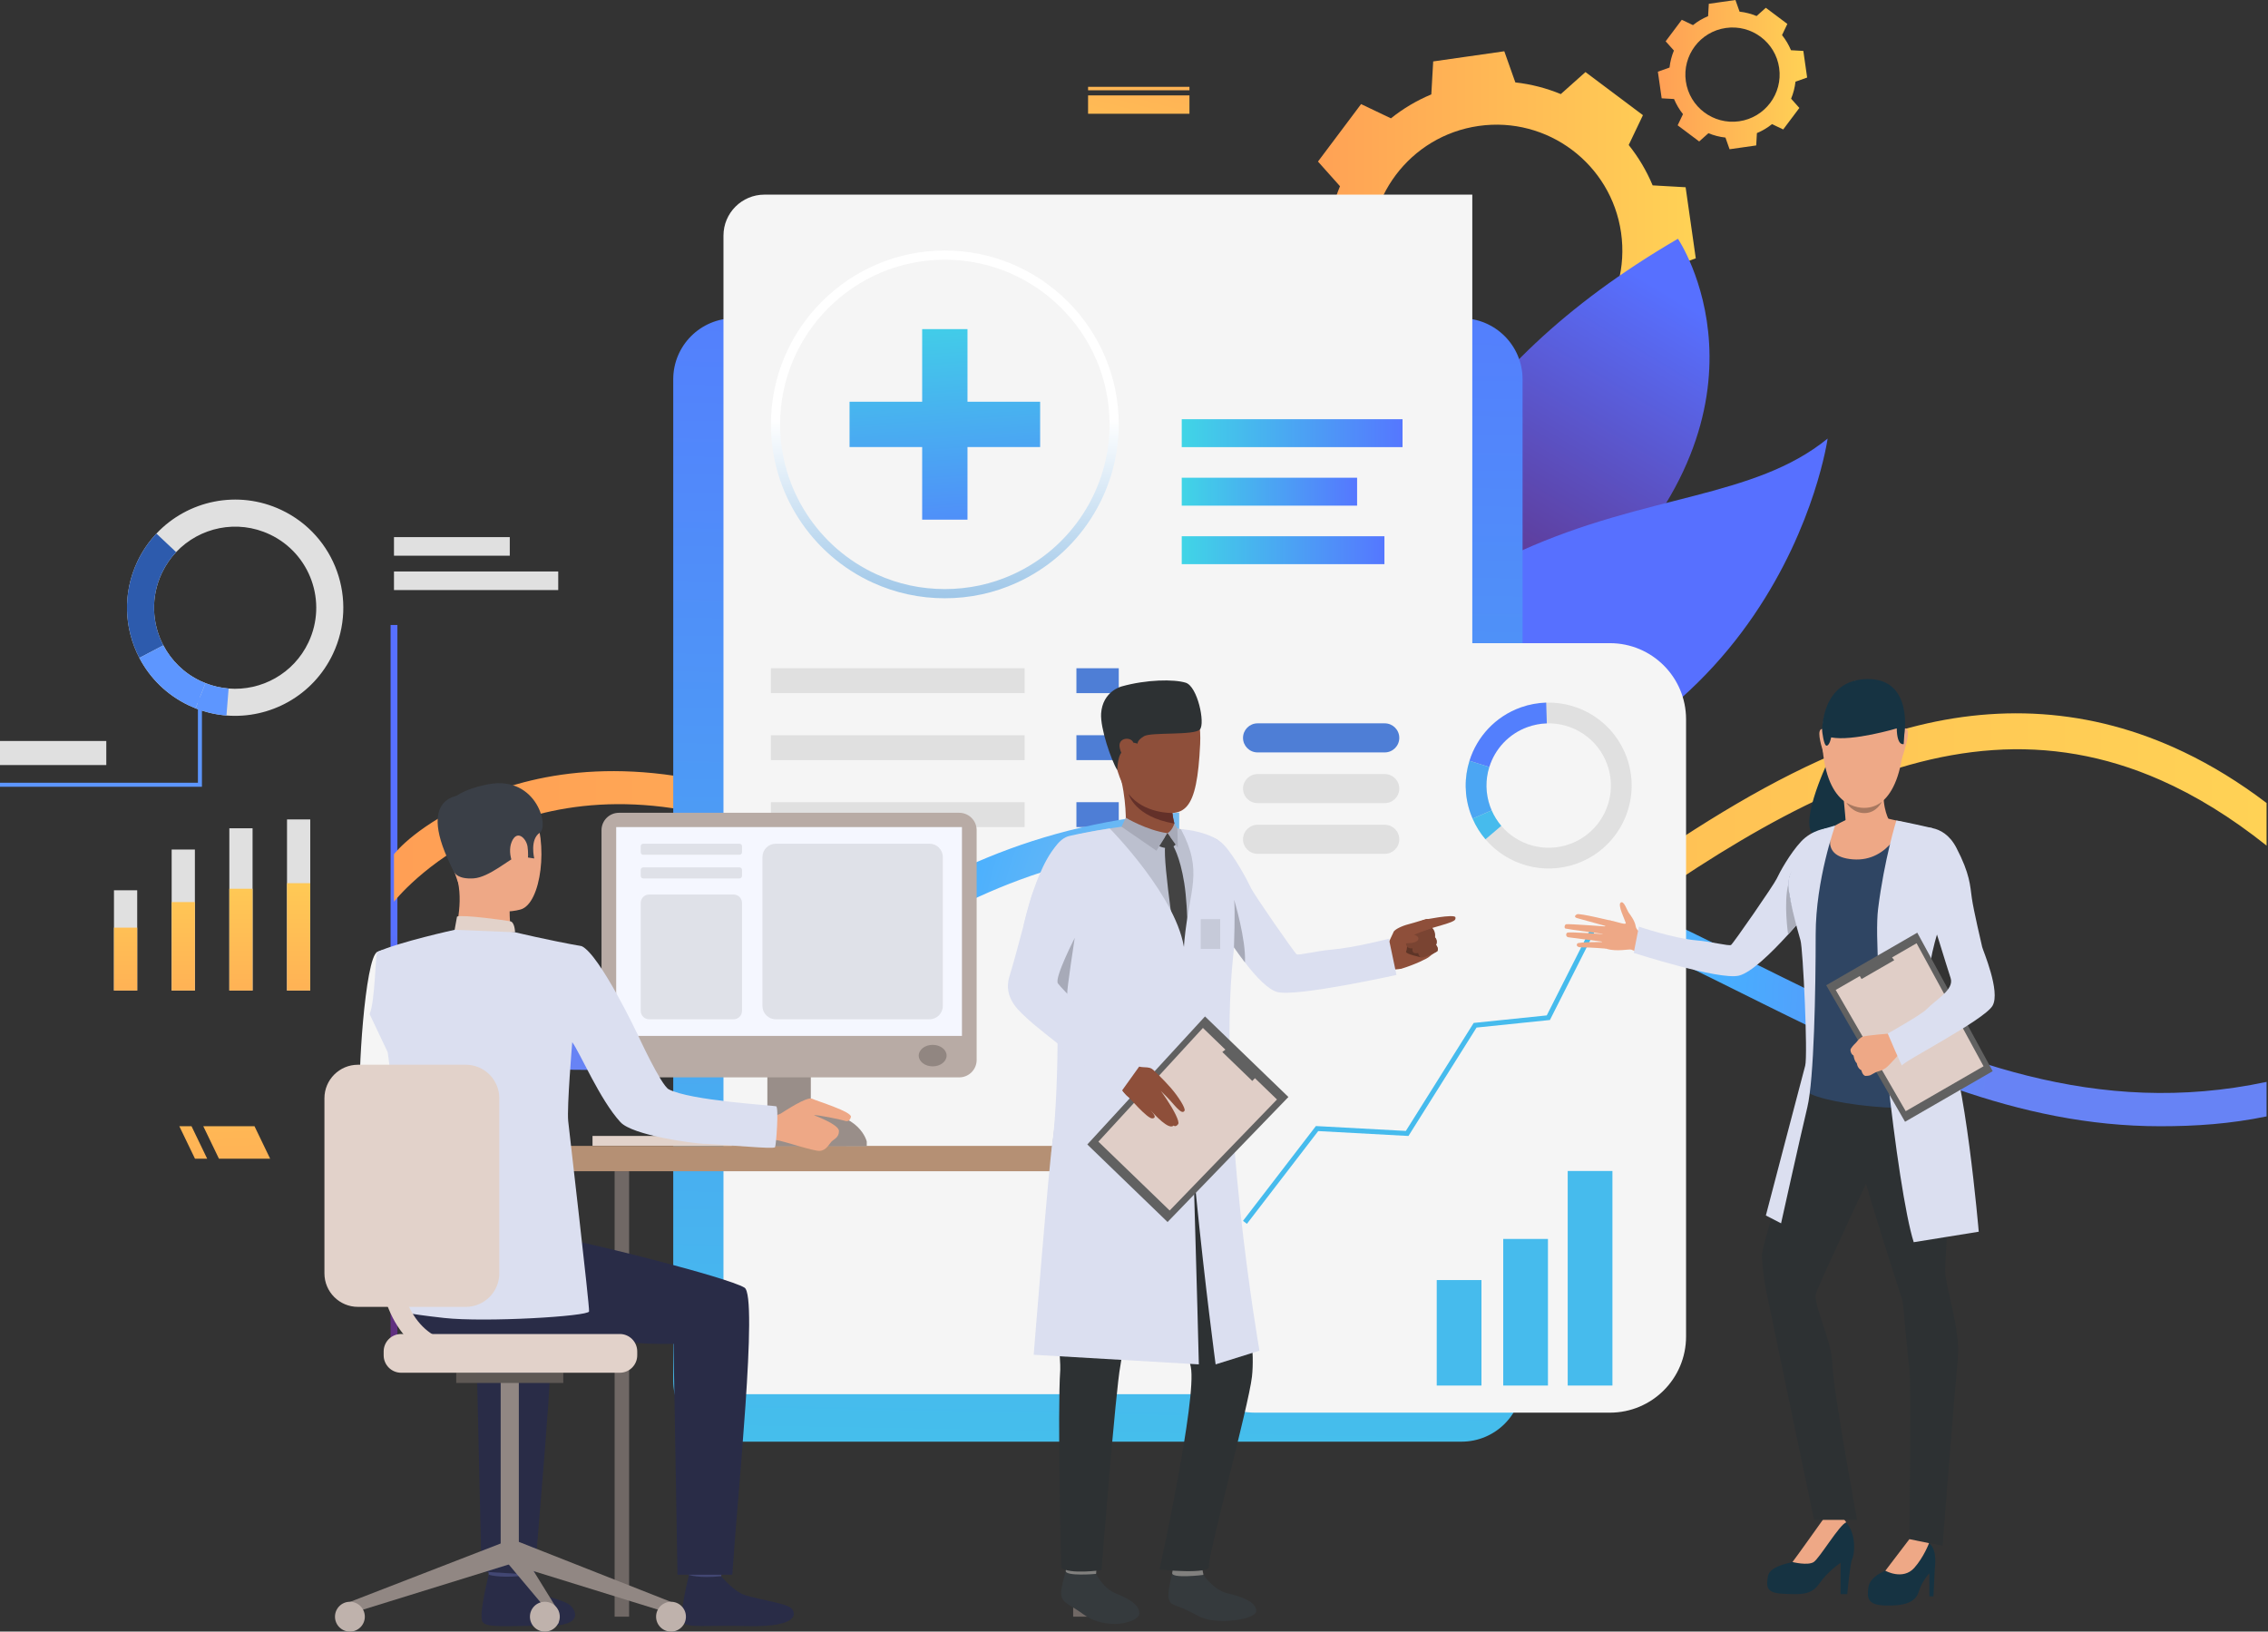 <?xml version="1.0" encoding="UTF-8"?> <svg xmlns="http://www.w3.org/2000/svg" width="556" height="400" viewBox="0 0 556 400" fill="none"><rect x="0" y="0" width="556" height="400" fill="#333333" stroke="none"/><path d="M328.579 77.388C330.08 80.991 332.067 84.311 334.446 87.285L330.957 94.6L338.001 99.883L345.045 105.165L351.093 99.769C354.614 101.22 358.359 102.199 362.238 102.631L364.943 110.263L373.66 109.019L382.377 107.775L382.837 99.69C386.44 98.19 389.761 96.203 392.736 93.825L400.052 97.313L405.336 90.27L410.62 83.228L405.223 77.182C406.675 73.661 407.653 69.917 408.085 66.039L415.719 63.335L414.475 54.62L413.23 45.905L405.144 45.445C403.643 41.843 401.656 38.522 399.277 35.548L402.766 28.234L395.722 22.951L388.678 17.668L382.63 23.064C379.109 21.613 375.364 20.635 371.485 20.203L368.78 12.57L360.063 13.815L351.346 15.059L350.886 23.143C347.283 24.644 343.962 26.63 340.987 29.009L333.671 25.52L328.387 32.563L323.103 39.605L328.5 45.652C327.049 49.172 326.07 52.916 325.638 56.795L318.004 59.498L319.248 68.213L320.493 76.929L328.579 77.388ZM362.5 30.878C379.37 28.47 394.999 40.19 397.408 57.056C399.816 73.922 388.093 89.547 371.223 91.955C354.353 94.363 338.725 82.643 336.316 65.777C333.908 48.911 345.63 33.286 362.5 30.878Z" fill="url(#paint0_linear_87_10253)"></path><path d="M410.387 24.275C410.949 25.624 411.693 26.868 412.584 27.982L411.277 30.721L413.915 32.7L416.554 34.678L418.818 32.657C420.137 33.201 421.54 33.567 422.993 33.729L424.005 36.587L427.27 36.121L430.535 35.655L430.706 32.628C432.056 32.066 433.3 31.322 434.414 30.431L437.154 31.737L439.133 29.099L441.112 26.462L439.091 24.198C439.634 22.879 440.001 21.477 440.162 20.024L443.021 19.012L442.555 15.748L442.089 12.484L439.061 12.312C438.499 10.963 437.755 9.719 436.864 8.606L438.17 5.866L435.532 3.888L432.894 1.909L430.629 3.93C429.31 3.386 427.908 3.02 426.455 2.858L425.442 0L422.177 0.466L418.913 0.932L418.741 3.96C417.391 4.522 416.147 5.266 415.033 6.156L412.293 4.85L410.314 7.488L408.335 10.125L410.357 12.39C409.813 13.708 409.447 15.11 409.285 16.563L406.426 17.575L406.892 20.839L407.358 24.103L410.387 24.275ZM423.09 6.857C429.408 5.955 435.261 10.344 436.163 16.66C437.065 22.977 432.675 28.829 426.357 29.731C420.039 30.632 414.186 26.243 413.284 19.927C412.382 13.61 416.772 7.758 423.09 6.857Z" fill="url(#paint1_linear_87_10253)"></path><path d="M263.034 153.221H261.367V328.048H263.034V153.221Z" fill="#F3F3F3"></path><path d="M280.171 131.678H262.203V136.235H280.171V131.678Z" fill="white"></path><path d="M276.58 140.102H262.203V144.659H276.58V140.102Z" fill="white"></path><path d="M281.89 338.405H263.035V344.481H281.89V338.405Z" fill="white"></path><path d="M331.414 92.265C331.414 92.265 367.882 135.496 344.748 163.489C321.614 191.483 315.249 164.035 315.249 164.035C315.249 164.035 301.404 166.605 325.386 131.591C336.689 115.088 331.414 92.265 331.414 92.265Z" fill="url(#paint2_linear_87_10253)"></path><path d="M411.346 58.534C411.346 58.534 438.438 98.512 391.269 144.564C344.099 190.616 347.606 218.083 347.606 218.083C347.606 218.083 299.379 123.7 411.346 58.534Z" fill="url(#paint3_linear_87_10253)"></path><path d="M338.803 200.711C319.014 202.497 341.975 149.001 372.892 135.035C403.809 121.069 429.965 122.254 448.043 107.519C448.043 107.519 436.252 191.919 338.803 200.711Z" fill="url(#paint4_linear_87_10253)"></path><path d="M97.421 153.221H95.754V328.048H97.421V153.221Z" fill="url(#paint5_linear_87_10253)"></path><path d="M215.932 153.221H214.266V328.048H215.932V153.221Z" fill="#F3F3F3"></path><path d="M334.44 153.221H332.773V328.048H334.44V153.221Z" fill="#F3F3F3"></path><path d="M124.971 131.678H96.586V136.235H124.971V131.678Z" fill="#E0E0E0"></path><path d="M136.85 140.102H96.586V144.659H136.85V140.102Z" fill="#E0E0E0"></path><path d="M247.146 131.678H213.82V136.235H247.146V131.678Z" fill="white"></path><path d="M235.129 140.102H213.82V144.659H235.129V140.102Z" fill="white"></path><path d="M355.093 131.678H334.441V136.235H355.093V131.678Z" fill="white"></path><path d="M358.511 140.102H334.441V144.659H358.511V140.102Z" fill="white"></path><path d="M233.952 338.405H215.098V344.481H233.952V338.405Z" fill="white"></path><path d="M353.296 338.405H334.441V344.481H353.296V338.405Z" fill="white"></path><path d="M555.652 196.862V207.304C546.879 200.318 538.247 195.031 529.701 191.257C474.229 166.738 422.457 205.624 360.918 252.669C356.4 256.124 352.023 259.101 347.778 261.646C333.004 270.51 319.788 274.126 307.682 274.126C296.082 274.126 285.506 270.811 275.55 265.618C262.081 258.594 249.749 248.143 237.567 237.823C221.506 224.207 204.844 210.281 185.608 203.417C126.896 182.457 96.858 220.723 96.586 221.061V209.427C96.905 209.023 102.259 202.074 117.766 195.426C131.873 189.378 155.552 184.561 188.21 195.914C208.901 203.107 226.089 217.681 242.704 231.766C260.653 246.978 277.288 261.073 296.552 265.12H296.561C305.202 266.932 314.379 266.717 324.438 263.655C334.074 260.735 344.528 255.213 356.1 246.358C394.393 217.089 430.488 189.181 466.01 178.992C488.862 172.429 512.353 173.349 535.402 184.392C542.202 187.641 548.964 191.782 555.652 196.862Z" fill="url(#paint6_linear_87_10253)"></path><path d="M33.636 218.257H27.941V242.841H33.636V218.257Z" fill="#E0E0E0"></path><path d="M47.777 208.27H42.082V242.842H47.777V208.27Z" fill="#E0E0E0"></path><path d="M61.918 203.059H56.223V242.841H61.918V203.059Z" fill="#E0E0E0"></path><path d="M76.058 200.888H70.363V242.842H76.058V200.888Z" fill="#E0E0E0"></path><path d="M33.636 227.418H27.941V242.842H33.636V227.418Z" fill="url(#paint7_linear_87_10253)"></path><path d="M47.777 221.152H42.082V242.841H47.777V221.152Z" fill="url(#paint8_linear_87_10253)"></path><path d="M61.918 217.883H56.223V242.842H61.918V217.883Z" fill="url(#paint9_linear_87_10253)"></path><path d="M76.058 216.521H70.363V242.841H76.058V216.521Z" fill="url(#paint10_linear_87_10253)"></path><path d="M180.015 353.435H358.286C366.555 353.435 373.257 346.734 373.257 338.467V92.989C373.257 84.723 366.554 78.021 358.286 78.021H180.015C171.746 78.021 165.043 84.723 165.043 92.989V338.467C165.043 346.734 171.746 353.435 180.015 353.435Z" fill="url(#paint11_linear_87_10253)"></path><path d="M360.934 47.714H187.413C181.861 47.714 177.359 52.214 177.359 57.766V341.798H360.934V47.714Z" fill="#F5F5F5"></path><path d="M343.831 102.772H289.703V109.617H343.831V102.772Z" fill="url(#paint12_linear_87_10253)"></path><path d="M339.39 131.464H289.703V138.308H339.39V131.464Z" fill="url(#paint13_linear_87_10253)"></path><path d="M332.693 117.118H289.703V123.963H332.693V117.118Z" fill="url(#paint14_linear_87_10253)"></path><path d="M231.627 146.666C225.479 146.666 219.55 145.388 214.006 142.867C198.811 135.963 188.992 120.723 188.992 104.042C188.992 80.538 208.118 61.416 231.627 61.416C255.136 61.416 274.262 80.538 274.262 104.042C274.262 120.723 264.443 135.963 249.248 142.867C243.704 145.388 237.776 146.666 231.627 146.666ZM231.627 63.667C209.359 63.667 191.243 81.779 191.243 104.042C191.243 119.843 200.544 134.279 214.938 140.819C220.187 143.206 225.802 144.416 231.627 144.416C237.452 144.416 243.067 143.206 248.316 140.819C262.711 134.279 272.011 119.843 272.011 104.042C272.011 81.779 253.895 63.667 231.627 63.667Z" fill="url(#paint15_linear_87_10253)"></path><path d="M251.186 163.825H188.992V169.928H251.186V163.825Z" fill="#E0E0E0"></path><path d="M251.186 180.244H188.992V186.347H251.186V180.244Z" fill="#E0E0E0"></path><path d="M251.186 196.663H188.992V202.766H251.186V196.663Z" fill="#E0E0E0"></path><path d="M274.264 163.825H263.883V169.928H274.264V163.825Z" fill="#4E7ED6"></path><path d="M274.264 180.244H263.883V186.347H274.264V180.244Z" fill="#4E7ED6"></path><path d="M274.264 196.663H263.883V202.766H274.264V196.663Z" fill="#4E7ED6"></path><path d="M555.652 265.233V273.694C546.729 275.525 538.455 276.107 529.56 276.107C494.479 276.107 463.756 261.712 432.085 246.02C430.385 245.175 428.675 244.33 426.966 243.476C385.611 222.911 342.847 201.652 285.872 207.473C249.486 211.192 226.653 226.01 206.506 239.072C188.257 250.913 171.012 261.317 147.653 262.2C109.904 263.637 96.802 247.542 96.586 246.556V236.227C96.633 236.405 104.785 254.265 146.892 254.265H147.615C168.663 254.153 184.189 244.077 202.176 232.414C223.084 218.854 246.771 203.492 285.065 199.576C344.321 193.519 388.128 215.295 430.497 236.367C434.733 238.471 438.951 240.565 443.168 242.612C478.831 259.965 513.987 274.088 555.652 265.233Z" fill="url(#paint16_radial_87_10253)"></path><path d="M394.674 346.323H307.742C297.434 346.323 289.078 337.969 289.078 327.663V176.337C289.078 166.032 297.434 157.677 307.742 157.677H394.674C404.981 157.677 413.338 166.031 413.338 176.337V327.663C413.338 337.969 404.981 346.323 394.674 346.323Z" fill="#F5F5F5"></path><path d="M398.81 185.735C395.765 177.222 387.627 171.994 379.05 172.251C376.974 172.314 374.872 172.697 372.809 173.435C366.562 175.669 362.082 180.644 360.241 186.522C358.966 190.595 358.958 195.102 360.506 199.431C360.66 199.862 360.828 200.285 361.007 200.699C361.822 202.574 362.891 204.27 364.16 205.761C369.483 212.017 378.315 214.661 386.508 211.731C397.085 207.949 402.593 196.31 398.81 185.735ZM384.793 206.939C378.65 209.136 372.029 207.153 368.038 202.463C367.087 201.345 366.285 200.074 365.675 198.667C365.54 198.357 365.414 198.04 365.299 197.717C364.138 194.471 364.144 191.092 365.1 188.039C366.48 183.632 369.839 179.901 374.523 178.227C376.069 177.674 377.645 177.387 379.202 177.339C385.632 177.145 391.734 181.065 394.017 187.448C396.854 195.377 392.724 204.103 384.793 206.939Z" fill="#E0E0E0"></path><path d="M365.102 188.039L360.242 186.522C362.083 180.644 366.563 175.669 372.81 173.435C374.873 172.698 376.975 172.314 379.051 172.251L379.203 177.339C377.646 177.387 376.07 177.674 374.524 178.227C369.84 179.901 366.482 183.632 365.102 188.039Z" fill="#537FFD"></path><path d="M365.675 198.667L361.007 200.699C360.827 200.285 360.66 199.861 360.506 199.431C358.958 195.102 358.966 190.595 360.241 186.521L365.101 188.039C364.144 191.092 364.138 194.471 365.299 197.717C365.415 198.039 365.54 198.357 365.675 198.667Z" fill="#4BA6F3"></path><path d="M364.161 205.761C362.891 204.27 361.823 202.574 361.008 200.699L365.676 198.667C366.286 200.074 367.088 201.346 368.039 202.463L364.161 205.761Z" fill="#46BBED"></path><path d="M379.48 303.735H368.516V339.677H379.48V303.735Z" fill="#46BBED"></path><path d="M363.179 313.816H352.215V339.677H363.179V313.816Z" fill="#46BBED"></path><path d="M395.288 287.077H384.324V339.677H395.288V287.077Z" fill="#46BBED"></path><path d="M305.679 300.032L304.727 299.3L322.593 276.058L344.644 277.255L361.272 250.781L379.186 248.933L389.949 227.647L391.022 228.19L379.962 250.061L361.978 251.916L345.285 278.493L323.16 277.292L305.679 300.032Z" fill="#46BBED"></path><path d="M339.47 184.459H308.291C306.323 184.459 304.727 182.864 304.727 180.896C304.727 178.928 306.323 177.333 308.291 177.333H339.47C341.439 177.333 343.035 178.928 343.035 180.896C343.035 182.864 341.439 184.459 339.47 184.459Z" fill="#4E7ED6"></path><path d="M339.47 196.891H308.291C306.323 196.891 304.727 195.296 304.727 193.328C304.727 191.36 306.323 189.765 308.291 189.765H339.47C341.439 189.765 343.035 191.36 343.035 193.328C343.035 195.296 341.439 196.891 339.47 196.891Z" fill="#E0E0E0"></path><path d="M339.47 209.324H308.291C306.323 209.324 304.727 207.729 304.727 205.761C304.727 203.793 306.323 202.197 308.291 202.197H339.47C341.439 202.197 343.035 203.793 343.035 205.761C343.035 207.729 341.439 209.324 339.47 209.324Z" fill="#E0E0E0"></path><path d="M53.678 284.07H66.23L62.388 276.103H49.836L53.678 284.07Z" fill="url(#paint17_linear_87_10253)"></path><path d="M47.803 284.07H50.794L46.952 276.103H43.961L47.803 284.07Z" fill="url(#paint18_linear_87_10253)"></path><path d="M266.742 27.888H291.593V23.388H266.742V27.888Z" fill="url(#paint19_linear_87_10253)"></path><path d="M266.742 22.134H291.593V21.287H266.742V22.134Z" fill="url(#paint20_linear_87_10253)"></path><path d="M237.181 80.686H226.07V127.397H237.181V80.686Z" fill="url(#paint21_linear_87_10253)"></path><path d="M208.266 109.596V98.488H254.988V109.596H208.266Z" fill="url(#paint22_linear_87_10253)"></path><path d="M68.988 125.028C58.334 119.988 46.014 122.667 38.347 130.808C36.491 132.779 34.907 135.069 33.686 137.649C29.988 145.465 30.445 154.178 34.167 161.291C36.746 166.22 40.894 170.381 46.312 172.944C46.85 173.199 47.395 173.435 47.941 173.651C50.421 174.628 52.969 175.206 55.514 175.411C66.186 176.272 76.763 170.571 81.614 160.322C87.876 147.089 82.223 131.288 68.988 125.028ZM75.617 157.484C71.98 165.169 64.05 169.443 56.049 168.798C54.142 168.644 52.23 168.211 50.371 167.477C49.961 167.315 49.553 167.139 49.148 166.948C45.087 165.026 41.978 161.906 40.044 158.211C37.253 152.878 36.91 146.346 39.683 140.487C40.598 138.553 41.786 136.835 43.177 135.357C48.924 129.254 58.162 127.245 66.15 131.023C76.073 135.717 80.311 147.564 75.617 157.484Z" fill="#E0E0E0"></path><path d="M40.044 158.211L34.167 161.29C30.445 154.178 29.988 145.465 33.686 137.649C34.907 135.069 36.49 132.778 38.347 130.808L43.177 135.357C41.786 136.835 40.598 138.552 39.683 140.487C36.91 146.346 37.253 152.878 40.044 158.211Z" fill="#2D5BAD"></path><path d="M50.372 167.477L47.943 173.651C47.396 173.435 46.851 173.199 46.313 172.944C40.895 170.381 36.747 166.22 34.168 161.291L40.045 158.211C41.979 161.907 45.088 165.027 49.149 166.948C49.554 167.139 49.962 167.315 50.372 167.477Z" fill="#5D96FF"></path><path d="M55.514 175.411C52.969 175.207 50.42 174.628 47.941 173.651L50.371 167.477C52.23 168.211 54.141 168.644 56.048 168.798L55.514 175.411Z" fill="#5D96FF"></path><path d="M49.504 192.88H0V191.896H48.52V170.929H49.504V192.88Z" fill="#5D96FF"></path><path d="M26.058 181.658H0V187.56H26.058V181.658Z" fill="#E0E0E0"></path><path d="M185.716 278.485H145.254V280.886H185.716V278.485Z" fill="#E2D2CA"></path><path d="M150.677 396.343H154.223V287.136H150.677V396.343Z" fill="#706865"></path><path d="M207.508 277.804H179.383V281.233H207.508V277.804Z" fill="#CCBDB7"></path><path d="M198.772 248.545H188.121V280.886H198.772V248.545Z" fill="#998E89"></path><path d="M286.568 280.926H130.738V287.136H286.568V280.926Z" fill="#B59074"></path><path d="M100.832 243.343C100.832 243.343 99.128 267.238 103.798 270.098C106.723 271.89 118.388 277.932 118.042 279.065C117.696 280.198 111.456 289.147 111.456 289.147C111.456 289.147 89.05 274.396 88.328 269.748C87.622 265.207 89.431 234.76 92.51 233.358C94.817 232.308 96.034 233.176 98.941 235.334C103.021 238.362 100.832 243.343 100.832 243.343Z" fill="#F5F5F5"></path><path d="M128.397 381.432C128.397 381.432 127.7 386.267 127.613 386.993C127.526 387.719 119.863 386.565 119.863 386.565L119.242 380.809C119.242 380.809 127.439 380.75 128.397 381.432Z" fill="#424773"></path><path d="M127.698 386.378C127.698 386.378 130.126 389.292 132.474 390.562C134.822 391.832 138.513 392.335 139.901 393.649C140.904 394.598 143.552 398.683 133.799 398.6C124.045 398.518 119.343 399.177 118.298 397.611C117.253 396.045 119.81 386.051 119.81 386.051C119.81 386.051 122.12 386.882 127.698 386.378Z" fill="#292C47"></path><path d="M177.498 381.478C177.498 381.478 176.802 386.313 176.715 387.039C176.628 387.765 168.964 386.611 168.964 386.611L168.344 380.855C168.344 380.855 176.54 380.796 177.498 381.478Z" fill="#424773"></path><path d="M176.795 386.423C176.795 386.423 179.223 389.337 181.572 390.606C183.92 391.876 192.562 392.919 193.951 394.234C194.953 395.183 196.62 399.003 182.896 398.645C173.146 398.391 168.44 399.222 167.395 397.656C166.35 396.09 168.908 386.096 168.908 386.096C168.908 386.096 171.084 386.983 176.795 386.423Z" fill="#292C47"></path><path d="M103.682 297.914C103.682 297.914 131.544 302.627 137.837 303.615C144.129 304.603 178.25 313.092 182.517 315.678C185.914 317.737 180.736 367.185 179.526 386.051H166.087L165.112 329.46C148.985 329.863 137.477 325.688 125.733 327.471C113.989 329.255 104.199 331.789 96.736 321.781C96.736 321.781 96.459 300.1 103.682 297.914Z" fill="#292C47"></path><path d="M131.143 386.097L118.046 385.288L116.769 329.46C109.826 329.633 107.447 329.193 101.828 328.512L91.254 303.938C100.521 305.791 130.213 313.278 134.173 315.678C137.569 317.738 132.352 367.23 131.143 386.097Z" fill="#292C47"></path><path d="M116.507 193.503C116.507 193.503 126.721 190.681 130.618 198.607C134.514 206.534 132.748 221.562 127.6 222.976C122.453 224.389 115.051 222.761 112.913 217.828C110.777 212.894 109.072 205.884 109.584 201.344C110.095 196.804 113.796 194.587 116.507 193.503Z" fill="#EEA886"></path><path d="M124.931 221.394C124.931 221.394 124.819 227.423 125.484 228.707C126.148 229.993 111.262 229.67 111.262 229.67C111.262 229.67 113.608 222.431 112.277 216.264C110.959 210.159 124.931 221.394 124.931 221.394Z" fill="#EEA886"></path><path d="M111.473 213.981C111.473 213.981 112.269 215.599 116.122 215.338C119.976 215.077 125.058 210.429 126.694 210.014C128.33 209.598 128.427 208.668 128.427 208.668L129.293 210.206L130.969 210.461C130.969 210.461 129.83 205.804 132.312 204.163C134.794 202.523 131.194 189.313 118.629 192.499C118.629 192.499 109.04 194.255 108.911 199.608C108.783 204.962 109.612 211.145 111.473 213.981Z" fill="#3A3F47"></path><path d="M126.263 228.553C126.263 228.553 126.221 226.097 125.108 225.862C123.995 225.627 113.406 224.17 112.04 224.707L111.453 227.949C111.453 227.949 114.086 229.57 126.263 228.553Z" fill="#E2D2CA"></path><path d="M129.329 207.57C129.044 205.557 126.755 203.245 125.444 206.38C124.133 209.515 126.329 214.08 127.8 213.835C129.27 213.591 129.717 210.301 129.329 207.57Z" fill="#EEA886"></path><path d="M170.616 257.566C170.611 257.563 170.605 257.563 170.598 257.564C170.674 257.598 170.685 257.601 170.616 257.566Z" fill="#323657"></path><path d="M113.525 194.94C113.525 194.94 101.072 194.354 111.351 213.79L113.525 194.94Z" fill="#3A3F47"></path><path d="M85.781 392.719L86.708 395.324L125.849 383.199L123.973 377.923L85.781 392.719Z" fill="#918783"></path><path d="M127.191 338.798H122.742V381.343H127.191V338.798Z" fill="#918783"></path><path d="M138.088 336.538H111.848V339.045H138.088V336.538Z" fill="#5E5854"></path><path d="M164.498 392.719L163.572 395.324L124.43 383.199L126.15 377.592L164.498 392.719Z" fill="#918783"></path><path d="M136.92 395.045V398.076L124.43 383.199L126.15 377.592L136.92 395.045Z" fill="#918783"></path><path d="M164.498 400C166.518 400 168.156 398.362 168.156 396.343C168.156 394.323 166.518 392.686 164.498 392.686C162.478 392.686 160.84 394.323 160.84 396.343C160.84 398.362 162.478 400 164.498 400Z" fill="#BFB2AC"></path><path d="M133.572 400C135.592 400 137.23 398.362 137.23 396.343C137.23 394.323 135.592 392.686 133.572 392.686C131.552 392.686 129.914 394.323 129.914 396.343C129.914 398.362 131.552 400 133.572 400Z" fill="#BFB2AC"></path><path d="M85.779 400C87.799 400 89.437 398.362 89.437 396.343C89.437 394.323 87.799 392.686 85.779 392.686C83.759 392.686 82.121 394.323 82.121 396.343C82.121 398.362 83.759 400 85.779 400Z" fill="#BFB2AC"></path><path d="M151.939 336.537H98.335C95.971 336.537 94.055 334.622 94.055 332.258V331.32C94.055 328.957 95.971 327.041 98.335 327.041H151.939C154.302 327.041 156.218 328.957 156.218 331.32V332.258C156.218 334.622 154.302 336.537 151.939 336.537Z" fill="#E2D2CA"></path><path d="M266.631 287.136H263.086V396.343H266.631V287.136Z" fill="#706865"></path><path d="M235.157 264.124H151.73C149.373 264.124 147.461 262.214 147.461 259.856V203.531C147.461 201.174 149.372 199.263 151.73 199.263H235.157C237.515 199.263 239.426 201.174 239.426 203.531V259.856C239.426 262.214 237.515 264.124 235.157 264.124Z" fill="#B8ABA5"></path><path d="M235.824 202.769H151.062V253.96H235.824V202.769Z" fill="#F5F7FF"></path><path d="M232.059 258.789C232.059 260.244 230.53 261.424 228.643 261.424C226.756 261.424 225.227 260.244 225.227 258.789C225.227 257.333 226.756 256.153 228.643 256.153C230.53 256.153 232.059 257.333 232.059 258.789Z" fill="#918681"></path><path d="M212.485 281.009V279.855C212.485 279.855 210.862 272.676 199.381 272.676C187.901 272.676 188.133 281.009 188.133 281.009H212.485Z" fill="#998E89"></path><path d="M187.994 273.742C187.994 273.742 190.488 273.549 191.402 272.998C192.316 272.446 197.782 268.77 199.067 269.359C200.351 269.948 208.897 272.565 208.6 273.814C208.303 275.064 207.513 274.943 206.91 274.722C206.307 274.501 200.101 273.199 199.554 273.418C199.554 273.418 205.649 275.641 205.673 277.263C205.698 278.885 204.398 279.28 203.82 279.894C203.242 280.507 202.548 282.03 200.977 282.147C199.406 282.264 191.742 279.598 190.164 279.476C188.586 279.355 185.666 279.574 185.467 279.317C185.269 279.06 187.994 273.742 187.994 273.742Z" fill="#EEA886"></path><path d="M142.587 231.956C134.635 230.559 126.264 228.552 126.264 228.552L111.454 227.949C111.454 227.949 97.862 230.94 92.509 233.358C92.001 233.587 91.999 245.481 90.606 248.6L95.044 257.961C95.044 257.961 97.608 276.503 98.139 284.75C98.384 288.536 97.449 321.338 97.449 321.338C97.449 321.338 98.779 321.994 108.887 323.108C118.995 324.222 144.25 322.706 144.409 321.512C144.569 320.318 139.518 277.069 139.294 274.829C138.951 271.391 140.287 255.507 140.287 255.507C142.192 258.065 147.047 269.615 152.107 275.11C155.084 278.343 169.824 280.324 172.602 280.417C178.65 280.619 189.683 281.822 190.005 281.235C190.263 280.881 190.967 271.444 190.275 271.213C189.669 271.011 169.183 269.832 163.934 267.048C162.013 266.029 156.273 253.515 156.273 253.515C156.273 253.515 146.974 233.927 142.587 231.956Z" fill="#DBDFF0"></path><path d="M114.187 320.39H87.753C83.214 320.39 79.535 316.712 79.535 312.175V269.246C79.535 264.709 83.214 261.03 87.753 261.03H114.187C118.725 261.03 122.404 264.709 122.404 269.246V312.175C122.404 316.712 118.725 320.39 114.187 320.39Z" fill="#E2D2CA"></path><path d="M114.805 334.174C108.486 334.174 103.36 332.052 99.567 327.866C90.998 318.407 92.537 301.779 92.607 301.075C92.738 299.765 93.908 298.807 95.216 298.938C96.526 299.068 97.483 300.234 97.355 301.544C97.336 301.734 95.971 316.806 103.112 324.674C106.001 327.857 109.826 329.404 114.805 329.404C116.122 329.404 117.19 330.472 117.19 331.789C117.19 333.106 116.122 334.174 114.805 334.174Z" fill="#E2D2CA"></path><path d="M181.291 209.55H157.686C157.348 209.55 157.074 209.276 157.074 208.938V207.457C157.074 207.119 157.348 206.846 157.686 206.846H181.291C181.629 206.846 181.903 207.12 181.903 207.457V208.938C181.903 209.276 181.629 209.55 181.291 209.55Z" fill="#DFE1E8"></path><path d="M181.291 215.351H157.686C157.348 215.351 157.074 215.077 157.074 214.739V213.258C157.074 212.92 157.348 212.646 157.686 212.646H181.291C181.629 212.646 181.903 212.92 181.903 213.258V214.739C181.903 215.077 181.629 215.351 181.291 215.351Z" fill="#DFE1E8"></path><path d="M179.845 249.882H159.132C157.995 249.882 157.074 248.961 157.074 247.825V221.357C157.074 220.221 157.996 219.3 159.132 219.3H179.845C180.982 219.3 181.903 220.221 181.903 221.357V247.825C181.903 248.961 180.982 249.882 179.845 249.882Z" fill="#DFE1E8"></path><path d="M227.872 249.882H190.172C188.373 249.882 186.914 248.424 186.914 246.625V210.103C186.914 208.304 188.373 206.846 190.172 206.846H227.872C229.671 206.846 231.129 208.304 231.129 210.103V246.625C231.13 248.424 229.671 249.882 227.872 249.882Z" fill="#DFE1E8"></path><path d="M339.746 232.522C339.746 232.522 341.395 228.957 341.664 228.42C341.933 227.883 343.509 227.031 345.382 226.559C347.201 226.101 349.676 225.183 349.959 225.359C350.241 225.535 350.572 225.56 350.908 226.345C351.245 227.131 351.097 227.98 351.097 227.98C351.097 227.98 351.968 228.753 351.707 229.786C351.707 229.786 352.492 230.55 352.004 231.675C352.004 231.675 352.751 232.442 352.327 233.229C352.327 233.229 350.866 234.058 350.415 234.521C349.963 234.984 346.807 236.5 343.556 237.488C343.556 237.488 340.169 237.382 339.746 232.522Z" fill="#8E4F3A"></path><path d="M343.556 237.488C343.556 237.488 339.523 238.191 338.156 237.404C336.789 236.617 338.38 232.51 338.38 232.51L340.934 230.967L343.556 237.488Z" fill="#8E4F3A"></path><path d="M345.051 230.795C345.051 230.795 344.989 232.767 344.692 233.312C344.394 233.857 348.411 234.706 348.411 234.706C348.411 234.706 347.447 230.934 345.051 230.795Z" fill="#5E3527"></path><path d="M349.454 225.53C349.454 225.53 345.05 227.668 345.307 228.42C345.564 229.172 346.114 229.292 346.114 229.292L344.701 230.995C344.701 230.995 344.402 232.65 346.293 232.492C346.293 232.492 345.853 234.009 347.66 233.64C347.66 233.64 347.817 234.77 348.685 234.747C349.552 234.723 352.329 233.23 352.329 233.23C352.329 233.23 352.832 232.625 352.064 231.65C352.064 231.65 352.61 230.595 351.781 229.755C351.781 229.755 352.034 228.396 351.131 227.497C351.131 227.497 351.222 225.98 349.923 225.337C349.923 225.337 349.639 225.438 349.454 225.53Z" fill="#7A4432"></path><path d="M341.795 228.338C341.795 228.338 345.155 228.41 346.972 229.254C347.383 229.445 347.746 229.705 347.724 230.159C347.701 230.612 347.016 231.155 345.559 231.199C344.102 231.242 342.239 231.964 342.239 231.964C342.239 231.964 340.729 231.57 341.795 228.338Z" fill="#8E4F3A"></path><path d="M351.127 227.496C351.127 227.496 346.098 229.216 345.756 229.632C345.414 230.048 344.768 228.213 345.085 227.878C345.403 227.543 349.316 225.457 349.747 225.342C350.179 225.226 351.656 226.235 351.127 227.496Z" fill="#8E4F3A"></path><path d="M348.814 225.551C348.814 225.551 356.644 223.948 356.803 224.901C356.963 225.855 356.204 226.016 349.788 227.887C343.55 229.707 348.814 225.551 348.814 225.551Z" fill="#8E4F3A"></path><path d="M295.01 386.094C295.01 386.094 297.505 389.827 301.005 390.633C304.505 391.439 307.953 392.722 307.979 394.93C308.005 397.138 297.86 398.455 293.855 396.229C287.877 392.906 287.269 393.908 286.606 392.247C285.944 390.587 287.403 386.145 287.359 385.617C287.306 384.964 295.01 386.094 295.01 386.094Z" fill="#353A3D"></path><path d="M294.624 384.254C294.624 384.254 295.079 386.056 295.011 386.095C294.944 386.133 287.124 387.064 287.361 385.617C287.553 384.444 287.826 383.169 287.826 383.169L294.624 384.254Z" fill="#81807E"></path><path d="M268.693 385.847C268.693 385.847 270.473 389.417 273.514 390.633C276.765 391.933 279.371 393.427 279.312 395.579C279.253 397.73 271.366 399.911 265.628 395.782C262.003 393.173 260.854 393.16 260.272 391.517C259.691 389.874 261.282 385.605 261.26 385.089C261.234 384.451 268.693 385.847 268.693 385.847Z" fill="#353A3D"></path><path d="M268.783 383.993C268.783 383.993 268.762 385.813 268.694 385.848C268.627 385.882 261.07 386.505 261.261 385.089C261.414 383.964 261.995 382.606 261.995 382.606L268.783 383.993Z" fill="#81807E"></path><path d="M296.493 274.934C296.493 274.934 303.514 305.898 305.118 315.329C306.483 323.357 307.571 331.716 306.917 337.511C306.107 344.685 295.949 381.869 296.373 383.972C296.798 386.076 284.262 384.797 284.262 384.797C284.262 384.797 293.469 342.832 291.926 335.113C290.783 329.395 280.768 291.414 279.233 293.363C277.698 295.311 275.795 329.208 274.658 334.834C273.521 340.461 270.031 384.921 270.031 384.921C270.031 384.921 262.229 386.073 260.145 384.309C260.145 384.309 259.196 346.346 259.921 335.796C260.197 331.776 255.209 287.592 261.605 269.804C264.984 260.403 296.493 274.934 296.493 274.934Z" fill="#2D3133"></path><path d="M342.346 239.014C342.346 239.014 318.022 244.406 313.182 243.215C310.945 242.665 307.997 239.577 305.197 235.947C304.273 234.751 303.368 233.496 302.507 232.254C302.504 232.252 302.504 232.249 302.504 232.249C299.068 227.289 296.376 222.535 296.376 222.535C296.376 222.535 286.22 210.636 294.369 205.332C294.369 205.332 297.327 204.223 300.043 207.134C302.761 210.045 305.95 216.133 306.663 217.686C307.375 219.237 317.351 233.622 317.868 233.946C318.385 234.27 322.744 233.124 326.239 232.833C331.938 232.358 340.478 230.139 340.478 230.139L342.346 239.014Z" fill="#DBDFF0"></path><path d="M286.75 202.678C286.75 202.678 297.205 204.839 298.445 205.937C299.792 207.107 302.167 218.555 302.309 221.744C302.451 224.933 301.048 238.254 299.702 243.215C298.355 248.175 298.602 272.609 299.453 279.483C299.453 279.483 278.402 285.46 257.704 282.767C257.704 282.767 261.174 257.062 260.346 250.264C259.284 241.556 256.73 221.492 256.73 221.492C256.73 221.492 258.563 207.516 260.406 205.957C262.249 204.398 274.948 202.677 274.948 202.677H286.75V202.678Z" fill="#BCC0CF"></path><path d="M282.426 170.357C282.426 170.357 295.003 165.704 294.217 182.413C293.431 199.123 290.483 200.821 282.21 198.487C273.937 196.153 273.244 185.608 272.167 180.535C271.089 175.462 278.314 171.086 282.426 170.357Z" fill="#8E4F3A"></path><path d="M288.395 204.94C288.395 204.94 285.807 206.651 275.993 202.329C275.993 202.329 276.271 195.602 274.345 189.32C272.42 183.038 287.515 197.697 287.515 197.697C287.356 197.808 287.326 198.436 287.416 199.312C287.493 200.055 287.655 200.975 287.901 201.909C288.452 204.009 288.395 203.107 288.395 204.94Z" fill="#8E4F3A"></path><path d="M273.914 188.822C273.914 188.822 273.878 184.358 275.735 183.948C277.592 183.537 277.837 182.052 277.837 182.052L278.902 182.299C278.902 182.299 278.707 181.513 280.477 180.476C282.247 179.439 292.835 180.35 294.164 178.827C295.493 177.304 293.566 168.26 290.677 167.372C287.788 166.484 281.078 166.566 274.947 168.288C274.947 168.288 270.292 169.461 269.939 174.939C269.711 178.486 272.404 186.402 273.914 188.822Z" fill="#2D3133"></path><path d="M287.899 201.909C278.151 200.27 276.694 194.728 276.672 194.641C280.461 199.527 287.414 199.312 287.414 199.312C287.491 200.055 287.653 200.975 287.899 201.909Z" fill="#633029"></path><path d="M287.47 207.134C287.47 207.134 289.245 209.752 290.317 216.473C291.388 223.193 291.206 234.771 291.206 234.771L288.738 235.071C288.738 235.071 285.002 211.459 285.645 207.345L287.47 207.134Z" fill="#434343"></path><path d="M277.836 182.052C277.28 180.58 274.143 180.765 274.464 183.1C274.786 185.434 277.378 189.029 278.419 188.355C279.46 187.681 278.602 184.082 277.836 182.052Z" fill="#8E4F3A"></path><path d="M298.578 205.926C298.578 205.926 304.518 213.784 302.317 234.343C298.341 271.493 308.755 331.128 308.755 331.128L298.011 334.49C298.011 334.49 287.744 258.254 290.359 230.587C291.55 217.978 295.086 213.783 289.508 203.279C289.508 203.279 294.94 203.554 298.578 205.926Z" fill="#DBDFF0"></path><path d="M272.057 203.106C272.057 203.106 289.063 220.28 290.394 233.299C291.726 246.319 293.896 334.49 293.896 334.49L253.41 332.133C253.41 332.133 257.131 285.589 258.039 279.767C258.947 273.944 260.826 240.513 256.728 225.001C254.527 216.667 257.146 206.094 262.176 204.94C267.205 203.786 272.057 203.106 272.057 203.106Z" fill="#DBDFF0"></path><path d="M266.311 205.331C266.311 205.331 272.861 207.134 269.257 219.152C266.435 228.565 266.054 230.587 266.054 230.587L250.941 226.813C250.941 226.813 255.373 206.136 262.603 205.025C262.603 205.025 264.906 204.697 266.311 205.331Z" fill="#DBDFF0"></path><path d="M315.853 268.938L286.23 299.586L266.555 280.578L295.409 249.188L315.853 268.938Z" fill="#616161"></path><path d="M313.052 269.548L286.744 296.767L269.27 279.885L294.895 252.006L313.052 269.548Z" fill="#E0CEC7"></path><path d="M306.993 264.999L308.84 263.089L301.775 256.264L299.652 257.907L306.993 264.999Z" fill="#616161"></path><path d="M275.994 200.47C275.994 200.47 281.124 203.563 286.2 204.26L283.5 208.567L274.945 202.678L275.994 200.47Z" fill="#A7AAB8"></path><path d="M287.897 201.908C287.897 201.908 287.357 203.681 286.199 204.26L288.735 207.795L288.642 203.106L287.897 201.908Z" fill="#A7AAB8"></path><path d="M286.199 204.26L288.207 207.059C288.207 207.059 286.936 208.666 284.199 207.448L286.199 204.26Z" fill="#434343"></path><path d="M305.2 235.944V235.947C304.277 234.751 303.372 233.497 302.51 232.255C302.508 232.252 302.508 232.25 302.508 232.25C302.508 232.25 302.832 223.191 302.549 220.589C302.549 220.589 305.509 230.347 305.2 235.944Z" fill="#A7AAB8"></path><path d="M263.467 229.941C263.467 229.941 261.493 242.787 261.631 243.611C261.769 244.434 252.692 241.03 263.467 229.941Z" fill="#A7AAB8"></path><path d="M299.132 225.344H294.359V232.629H299.132V225.344Z" fill="#C6CAD9"></path><path d="M277.919 260.269C277.919 260.269 278.356 261.134 279.082 261.425C280.335 261.928 282.34 261.13 283.116 262.924C283.892 264.718 278.891 268.93 277.637 269.149C276.383 269.368 274.608 267.317 273.45 263.361C272.292 259.405 277.919 260.269 277.919 260.269Z" fill="#8E4F3A"></path><path d="M282.766 262.36C282.766 262.36 284.92 264.284 287.048 266.731C288.915 268.877 290.712 271.76 290.391 272.304C289.676 273.514 287.94 270.813 285.944 268.815C284.106 266.976 284.409 267.298 284.409 267.298C284.409 267.298 284.407 267.102 286.011 269.513C287.737 272.106 289.24 274.949 288.832 275.58C288.633 275.888 287.829 276.64 287.445 275.4C287.789 275.98 287.85 275.837 287.62 276.013C286.427 276.923 283.291 273.532 282.046 272.185C282.995 273.226 283.579 274.096 282.503 274.185C281.272 274.286 277.058 269.281 275.375 267.641C273.538 265.852 282.766 262.36 282.766 262.36Z" fill="#8E4F3A"></path><path d="M267.093 206.136C268.464 206.667 268.983 209.1 268.42 216.151C267.857 223.202 265.374 226.446 264.448 228.076C263.521 229.707 258.427 239.761 259.343 241.084C260.258 242.407 268.907 250.938 269.408 251.632C269.909 252.327 279.565 261.066 279.565 261.066L274.649 267.934C274.649 267.934 253.797 251.65 252.17 250.025C250.543 248.399 245.68 244.983 247.479 239.304C249.307 233.532 252.593 220.019 253.176 218.962C253.759 217.906 258.029 202.627 267.093 206.136Z" fill="#DBDFF0"></path><path d="M447.051 372.346C447.051 372.346 446.323 374.065 444.95 375.858C443.942 377.172 440.81 382.568 439.43 382.944C438.05 383.32 433.784 384.073 433.408 386.456C433.032 388.838 432.843 390.532 437.046 390.72C441.249 390.908 444.009 391.159 446.016 388.212C448.023 385.264 451.222 383.132 451.222 383.132V390.822H452.853C452.853 390.822 453.606 382.818 454.045 382.254C454.483 381.69 455.613 375.544 451.724 372.346C447.835 369.148 447.051 372.346 447.051 372.346Z" fill="#163342"></path><path d="M439.426 382.944C439.426 382.944 443.189 383.885 444.632 382.944C446.075 382.003 450.979 373.715 452.604 373.219C452.604 373.219 451.03 370.026 447.047 372.346C447.047 372.346 440.492 381.564 439.426 382.944Z" fill="#EEA886"></path><path d="M448.034 186.871C448.034 186.871 439.92 203.976 445.505 204.999C453.175 206.403 456.278 192.236 456.278 192.236L448.034 186.871Z" fill="#163342"></path><path d="M403.727 229.365C403.727 229.365 401.19 228.569 400.986 227.066C400.812 225.788 399.664 224.262 399.312 223.791C398.84 223.162 398.112 220.691 397.313 221.277C396.513 221.864 398.316 225.409 398.545 226.227C398.775 227.046 395.305 225.488 394.447 225.702C393.588 225.916 391.333 231.809 393.838 232.602C396.343 233.396 399.543 232.591 399.956 232.818C400.369 233.045 401.756 233.468 401.756 233.468L403.727 229.365Z" fill="#EEA886"></path><path d="M395.073 225.75C395.073 225.75 387.243 223.829 386.614 224.138C385.985 224.447 385.906 224.877 386.63 225.087C387.355 225.297 394.142 227.162 394.142 227.162C394.142 227.162 384.492 226.446 383.921 226.586C383.587 226.668 383.385 227.492 383.762 227.64C384.14 227.789 393.664 229.046 393.664 229.046C393.664 229.046 384.653 228.393 384.21 228.653C383.823 228.88 383.827 229.683 384.492 229.777C385.157 229.871 393.486 230.95 393.486 230.95C393.486 230.95 386.898 230.887 386.653 231.327C386.503 231.597 386.295 232.301 387.996 232.264C389.697 232.227 393.718 232.561 393.718 232.561L395.073 225.75Z" fill="#EEA886"></path><path d="M468.085 377.331C468.085 377.331 463.882 383.571 462.189 385.076C462.189 385.076 458.425 386.456 458.049 389.09C457.672 391.724 457.735 393.481 462.189 393.606C466.642 393.732 469.562 392.932 470.377 390.236C471.193 387.539 472.978 385.703 472.978 385.703V391.348H473.981C473.981 391.348 474.232 385.891 474.295 384.888C474.358 383.885 475.016 380.027 472.899 378.319C470.782 376.61 468.085 377.331 468.085 377.331Z" fill="#163342"></path><path d="M470.906 256.894C470.906 256.894 476.213 263.792 477.653 271.976C479.092 280.16 476.803 307.627 476.866 311.673C476.928 315.718 480.692 325.782 479.939 333.402C479.186 341.021 476.216 378.944 476.216 378.944L468.084 377.331C468.084 377.331 468.554 338.67 468.084 335.471C467.613 332.273 466.669 320.615 466.481 319.298C466.293 317.981 454.535 283.401 454.535 277.5C454.535 271.6 458.11 247.268 470.906 256.894Z" fill="#2D3133"></path><path d="M444.249 259.591C444.249 259.591 435.53 292.859 434.495 297.469C433.46 302.078 431.961 305.879 431.961 307.836C431.961 312.377 433.648 319.668 433.648 319.668L444.72 372.609H455.265C455.265 372.609 449.39 340.848 449.231 334.638C449.073 328.413 444.28 319.575 445.221 316.941C446.162 314.307 460.369 283.923 460.369 283.923C460.369 283.923 471.127 249.933 444.249 259.591Z" fill="#2D3133"></path><path d="M462.191 385.077C462.191 385.077 466.495 387.482 469.266 384.393C471.606 381.786 472.902 378.319 472.902 378.319L468.088 377.332L462.191 385.077Z" fill="#EEA886"></path><path d="M447.852 203.056C447.852 203.056 444.258 203.395 441.541 206.304C438.825 209.214 436.276 213.853 435.565 215.405C434.853 216.957 424.881 231.338 424.364 231.661C423.847 231.984 419.488 230.839 415.996 230.548C410.298 230.073 401.773 227.17 401.773 227.17L400.508 233.608C400.508 233.608 421.473 240.372 426.311 239.18C432.227 237.723 445.847 220.254 445.847 220.254C445.847 220.254 456.001 208.357 447.852 203.056Z" fill="#DBDFF0"></path><path d="M454.126 200.534C454.126 200.534 449.469 202.732 447.853 203.056C446.236 203.379 439.963 211.526 438.864 214.5C437.764 217.474 438.864 221.935 441.127 227.172C443.391 232.409 441.257 234.155 442.291 239.392C443.326 244.629 442.993 264.221 442.799 267.131C442.605 270.04 473.069 274.45 479.083 269.149C479.083 269.149 475.012 251.491 470.191 246.452C469.148 245.362 469.259 238.099 469.97 236.289C470.681 234.478 478.701 220.965 478.701 220.965C478.701 220.965 479.289 207.259 475.79 204.543C472.751 202.183 464.467 201.341 462.98 200.824C461.492 200.307 457.165 200.081 454.126 200.534Z" fill="#2F4563"></path><path d="M451.902 195.162C451.902 195.162 452.831 203.702 452.637 206.482C452.637 206.482 457.475 211.329 462.978 200.824C462.978 200.824 460.663 196.493 462.406 190.593C464.149 184.693 451.902 195.162 451.902 195.162Z" fill="#EEA886"></path><path d="M438.36 229.103C438.36 229.103 437.195 221.358 438.434 216.648C438.434 216.648 438.433 220.698 440.655 226.45L438.36 229.103Z" fill="#AAADBA"></path><path d="M466.196 179.14C466.196 179.14 467.263 177.858 467.661 179.149C468.06 180.44 466.755 184.277 466.612 184.832C466.612 184.832 465.965 186.986 465.707 186.711C465.448 186.436 466.196 179.14 466.196 179.14Z" fill="#EEA987"></path><path d="M447.549 179.3C447.549 179.3 446.481 178.018 446.083 179.309C445.685 180.6 446.989 184.437 447.132 184.992C447.132 184.992 447.779 187.146 448.038 186.871C448.296 186.596 447.549 179.3 447.549 179.3Z" fill="#EEA987"></path><path d="M455.199 166.871C455.199 166.871 445.4 168.38 446.835 183.811C448.269 199.243 456.917 198.018 457.495 198.005C458.073 197.992 466.171 198.326 466.872 179.496C466.872 179.496 467.199 165.571 455.199 166.871Z" fill="#EEA987"></path><path d="M464.988 178.573C464.988 178.573 454.112 181.806 448.905 180.773C448.905 180.773 448.573 182.693 447.825 182.811C447.078 182.929 446.696 179.14 446.696 179.14C446.696 179.14 446.441 166.591 457.795 166.473C469.15 166.355 466.843 180.066 466.843 180.066L466.689 182.409C466.689 182.409 465.063 183.051 464.988 178.573Z" fill="#163342"></path><path d="M461.346 196.532C461.346 196.532 457.915 199.782 452.637 196.799C452.637 196.799 454.196 199.403 457.155 199.338C460.113 199.272 461.346 196.532 461.346 196.532Z" fill="#A77860"></path><path d="M466.694 201.571C466.694 201.571 463.366 211.399 454.228 210.676C445.09 209.953 449.896 202.377 449.896 202.377C449.896 202.377 452.173 201.072 452.814 200.948C453.456 200.825 462.918 200.705 462.918 200.705L466.694 201.571Z" fill="#EEA886"></path><path d="M449.899 202.376C449.899 202.376 445.114 215.613 445.114 229.103C445.114 242.593 444.728 264.569 443.057 271.508C441.386 278.448 436.63 299.909 436.63 299.909L432.902 297.982C432.902 297.982 441.866 263.73 442.543 261.26C443.22 258.79 442.029 232.698 441.386 230.513C440.743 228.328 438.01 218.604 438.435 215.906C438.971 212.504 442.154 207.472 447.296 203.145L449.899 202.376Z" fill="#DBDFF0"></path><path d="M464.891 201.156C464.891 201.156 461.916 210.679 460.409 222.876C458.902 235.072 465.036 291.685 469.15 304.536L485.089 301.966C485.089 301.966 481.658 261.949 477 254.667C472.343 247.384 470.86 240.941 475.888 225.741C480.916 210.542 473.684 203.014 473.684 203.014C473.684 203.014 466.289 201.314 464.891 201.156Z" fill="#DBDFF0"></path><path d="M447.695 241.541L467.022 275.008L488.506 262.606L470.019 228.655L447.695 241.541Z" fill="#616161"></path><path d="M450.023 242.692L467.188 272.414L486.269 261.4L469.85 231.248L450.023 242.692Z" fill="#E0CEC7"></path><path d="M456.357 240.022L455.152 237.935L462.867 233.482L464.373 235.395L456.357 240.022Z" fill="#616161"></path><path d="M457.277 263.767C457.277 263.767 458.156 263.771 458.541 263.585C458.541 263.585 459.217 263.193 459.713 262.944C459.871 262.866 460.01 262.801 460.104 262.768C460.499 262.632 461.404 262.45 462.259 261.857C463.113 261.265 466.139 257.762 466.139 257.762L464.71 255.589L463.662 253.364C463.662 253.364 457.308 253.775 456.448 254.234C456.364 254.28 456.283 254.328 456.211 254.379C455.52 254.839 455.2 255.471 454.866 255.754C454.743 255.858 453.598 256.979 453.638 257.457C453.692 258.119 453.999 258.556 454.399 258.774C454.399 258.774 454.563 260.067 455.2 260.67C455.2 260.67 455.314 261.867 456.32 262.391C456.32 262.391 456.571 263.593 457.277 263.767Z" fill="#EEA886"></path><path d="M470.374 203.056C470.374 203.056 476.243 201.375 479.606 207.84C482.969 214.306 482.953 217.065 483.402 220.222C483.826 223.203 485.742 231.342 485.936 232.182C486.13 233.023 490.469 243.046 488.479 246.549C486.479 250.071 466.166 260.435 466.295 261.211C466.425 261.987 462.777 253.375 462.777 253.375C462.777 253.375 470.997 248.794 472.343 247.384C474.53 245.094 479.143 242.625 478.195 239.784C477.082 236.445 473.738 225.183 472.962 223.534C472.185 221.886 465.427 205.157 470.374 203.056Z" fill="#DBDFF0"></path><defs><linearGradient id="paint0_linear_87_10253" x1="318.004" y1="61.416" x2="415.72" y2="61.416" gradientUnits="userSpaceOnUse"><stop stop-color="#FF9F55"></stop><stop offset="1" stop-color="#FFD255"></stop></linearGradient><linearGradient id="paint1_linear_87_10253" x1="406.426" y1="18.294" x2="443.021" y2="18.294" gradientUnits="userSpaceOnUse"><stop stop-color="#FF9F55"></stop><stop offset="1" stop-color="#FFD255"></stop></linearGradient><linearGradient id="paint2_linear_87_10253" x1="316.428" y1="96.813" x2="339.445" y2="172.648" gradientUnits="userSpaceOnUse"><stop stop-color="#40D5E6"></stop><stop offset="1" stop-color="#5577FF"></stop></linearGradient><linearGradient id="paint3_linear_87_10253" x1="360.145" y1="152.249" x2="408.606" y2="71.785" gradientUnits="userSpaceOnUse"><stop stop-color="#602F80"></stop><stop offset="1" stop-color="#5770FF"></stop></linearGradient><linearGradient id="paint4_linear_87_10253" x1="-763.446" y1="1041.89" x2="-744.969" y2="1027.66" gradientUnits="userSpaceOnUse"><stop stop-color="#602F80"></stop><stop offset="1" stop-color="#5770FF"></stop></linearGradient><linearGradient id="paint5_linear_87_10253" x1="96.587" y1="320.523" x2="96.587" y2="228.91" gradientUnits="userSpaceOnUse"><stop stop-color="#602F80"></stop><stop offset="1" stop-color="#5770FF"></stop></linearGradient><linearGradient id="paint6_linear_87_10253" x1="96.586" y1="224.5" x2="555.652" y2="224.5" gradientUnits="userSpaceOnUse"><stop stop-color="#FF9F55"></stop><stop offset="1" stop-color="#FFD255"></stop></linearGradient><linearGradient id="paint7_linear_87_10253" x1="30.789" y1="264.105" x2="30.789" y2="206.749" gradientUnits="userSpaceOnUse"><stop stop-color="#FF9F55"></stop><stop offset="1" stop-color="#FFD255"></stop></linearGradient><linearGradient id="paint8_linear_87_10253" x1="44.929" y1="264.104" x2="44.929" y2="206.749" gradientUnits="userSpaceOnUse"><stop stop-color="#FF9F55"></stop><stop offset="1" stop-color="#FFD255"></stop></linearGradient><linearGradient id="paint9_linear_87_10253" x1="59.07" y1="264.105" x2="59.07" y2="206.75" gradientUnits="userSpaceOnUse"><stop stop-color="#FF9F55"></stop><stop offset="1" stop-color="#FFD255"></stop></linearGradient><linearGradient id="paint10_linear_87_10253" x1="73.211" y1="264.104" x2="73.211" y2="206.749" gradientUnits="userSpaceOnUse"><stop stop-color="#FF9F55"></stop><stop offset="1" stop-color="#FFD255"></stop></linearGradient><linearGradient id="paint11_linear_87_10253" x1="264.951" y1="454.168" x2="272.219" y2="41.238" gradientUnits="userSpaceOnUse"><stop stop-color="#40D5E6"></stop><stop offset="1" stop-color="#5577FF"></stop></linearGradient><linearGradient id="paint12_linear_87_10253" x1="289.703" y1="106.195" x2="343.831" y2="106.195" gradientUnits="userSpaceOnUse"><stop stop-color="#40D5E6"></stop><stop offset="1" stop-color="#5577FF"></stop></linearGradient><linearGradient id="paint13_linear_87_10253" x1="289.703" y1="134.886" x2="339.39" y2="134.886" gradientUnits="userSpaceOnUse"><stop stop-color="#40D5E6"></stop><stop offset="1" stop-color="#5577FF"></stop></linearGradient><linearGradient id="paint14_linear_87_10253" x1="289.703" y1="120.54" x2="332.693" y2="120.54" gradientUnits="userSpaceOnUse"><stop stop-color="#40D5E6"></stop><stop offset="1" stop-color="#5577FF"></stop></linearGradient><linearGradient id="paint15_linear_87_10253" x1="231.627" y1="162.115" x2="231.627" y2="102.688" gradientUnits="userSpaceOnUse"><stop stop-color="#7DB3E0"></stop><stop offset="1" stop-color="white"></stop></linearGradient><radialGradient id="paint16_radial_87_10253" cx="0" cy="0" r="1" gradientUnits="userSpaceOnUse" gradientTransform="translate(326.119 237.327) scale(164.606 164.567)"><stop offset="0.16" stop-color="#90C2E8"></stop><stop offset="0.581" stop-color="#47AFFF"></stop><stop offset="1" stop-color="#6783F5"></stop></radialGradient><linearGradient id="paint17_linear_87_10253" x1="58.972" y1="317.789" x2="56.791" y2="230.188" gradientUnits="userSpaceOnUse"><stop stop-color="#FF9F55"></stop><stop offset="1" stop-color="#FFD255"></stop></linearGradient><linearGradient id="paint18_linear_87_10253" x1="48.323" y1="318.054" x2="46.142" y2="230.453" gradientUnits="userSpaceOnUse"><stop stop-color="#FF9F55"></stop><stop offset="1" stop-color="#FFD255"></stop></linearGradient><linearGradient id="paint19_linear_87_10253" x1="288.563" y1="-9.501" x2="268.939" y2="63.926" gradientUnits="userSpaceOnUse"><stop stop-color="#FF9F55"></stop><stop offset="1" stop-color="#FFD255"></stop></linearGradient><linearGradient id="paint20_linear_87_10253" x1="287.583" y1="-9.764" x2="267.958" y2="63.665" gradientUnits="userSpaceOnUse"><stop stop-color="#FF9F55"></stop><stop offset="1" stop-color="#FFD255"></stop></linearGradient><linearGradient id="paint21_linear_87_10253" x1="229.653" y1="73.85" x2="234.377" y2="146.186" gradientUnits="userSpaceOnUse"><stop stop-color="#40D5E6"></stop><stop offset="1" stop-color="#5577FF"></stop></linearGradient><linearGradient id="paint22_linear_87_10253" x1="229.654" y1="73.851" x2="234.378" y2="146.186" gradientUnits="userSpaceOnUse"><stop stop-color="#40D5E6"></stop><stop offset="1" stop-color="#5577FF"></stop></linearGradient></defs></svg> 